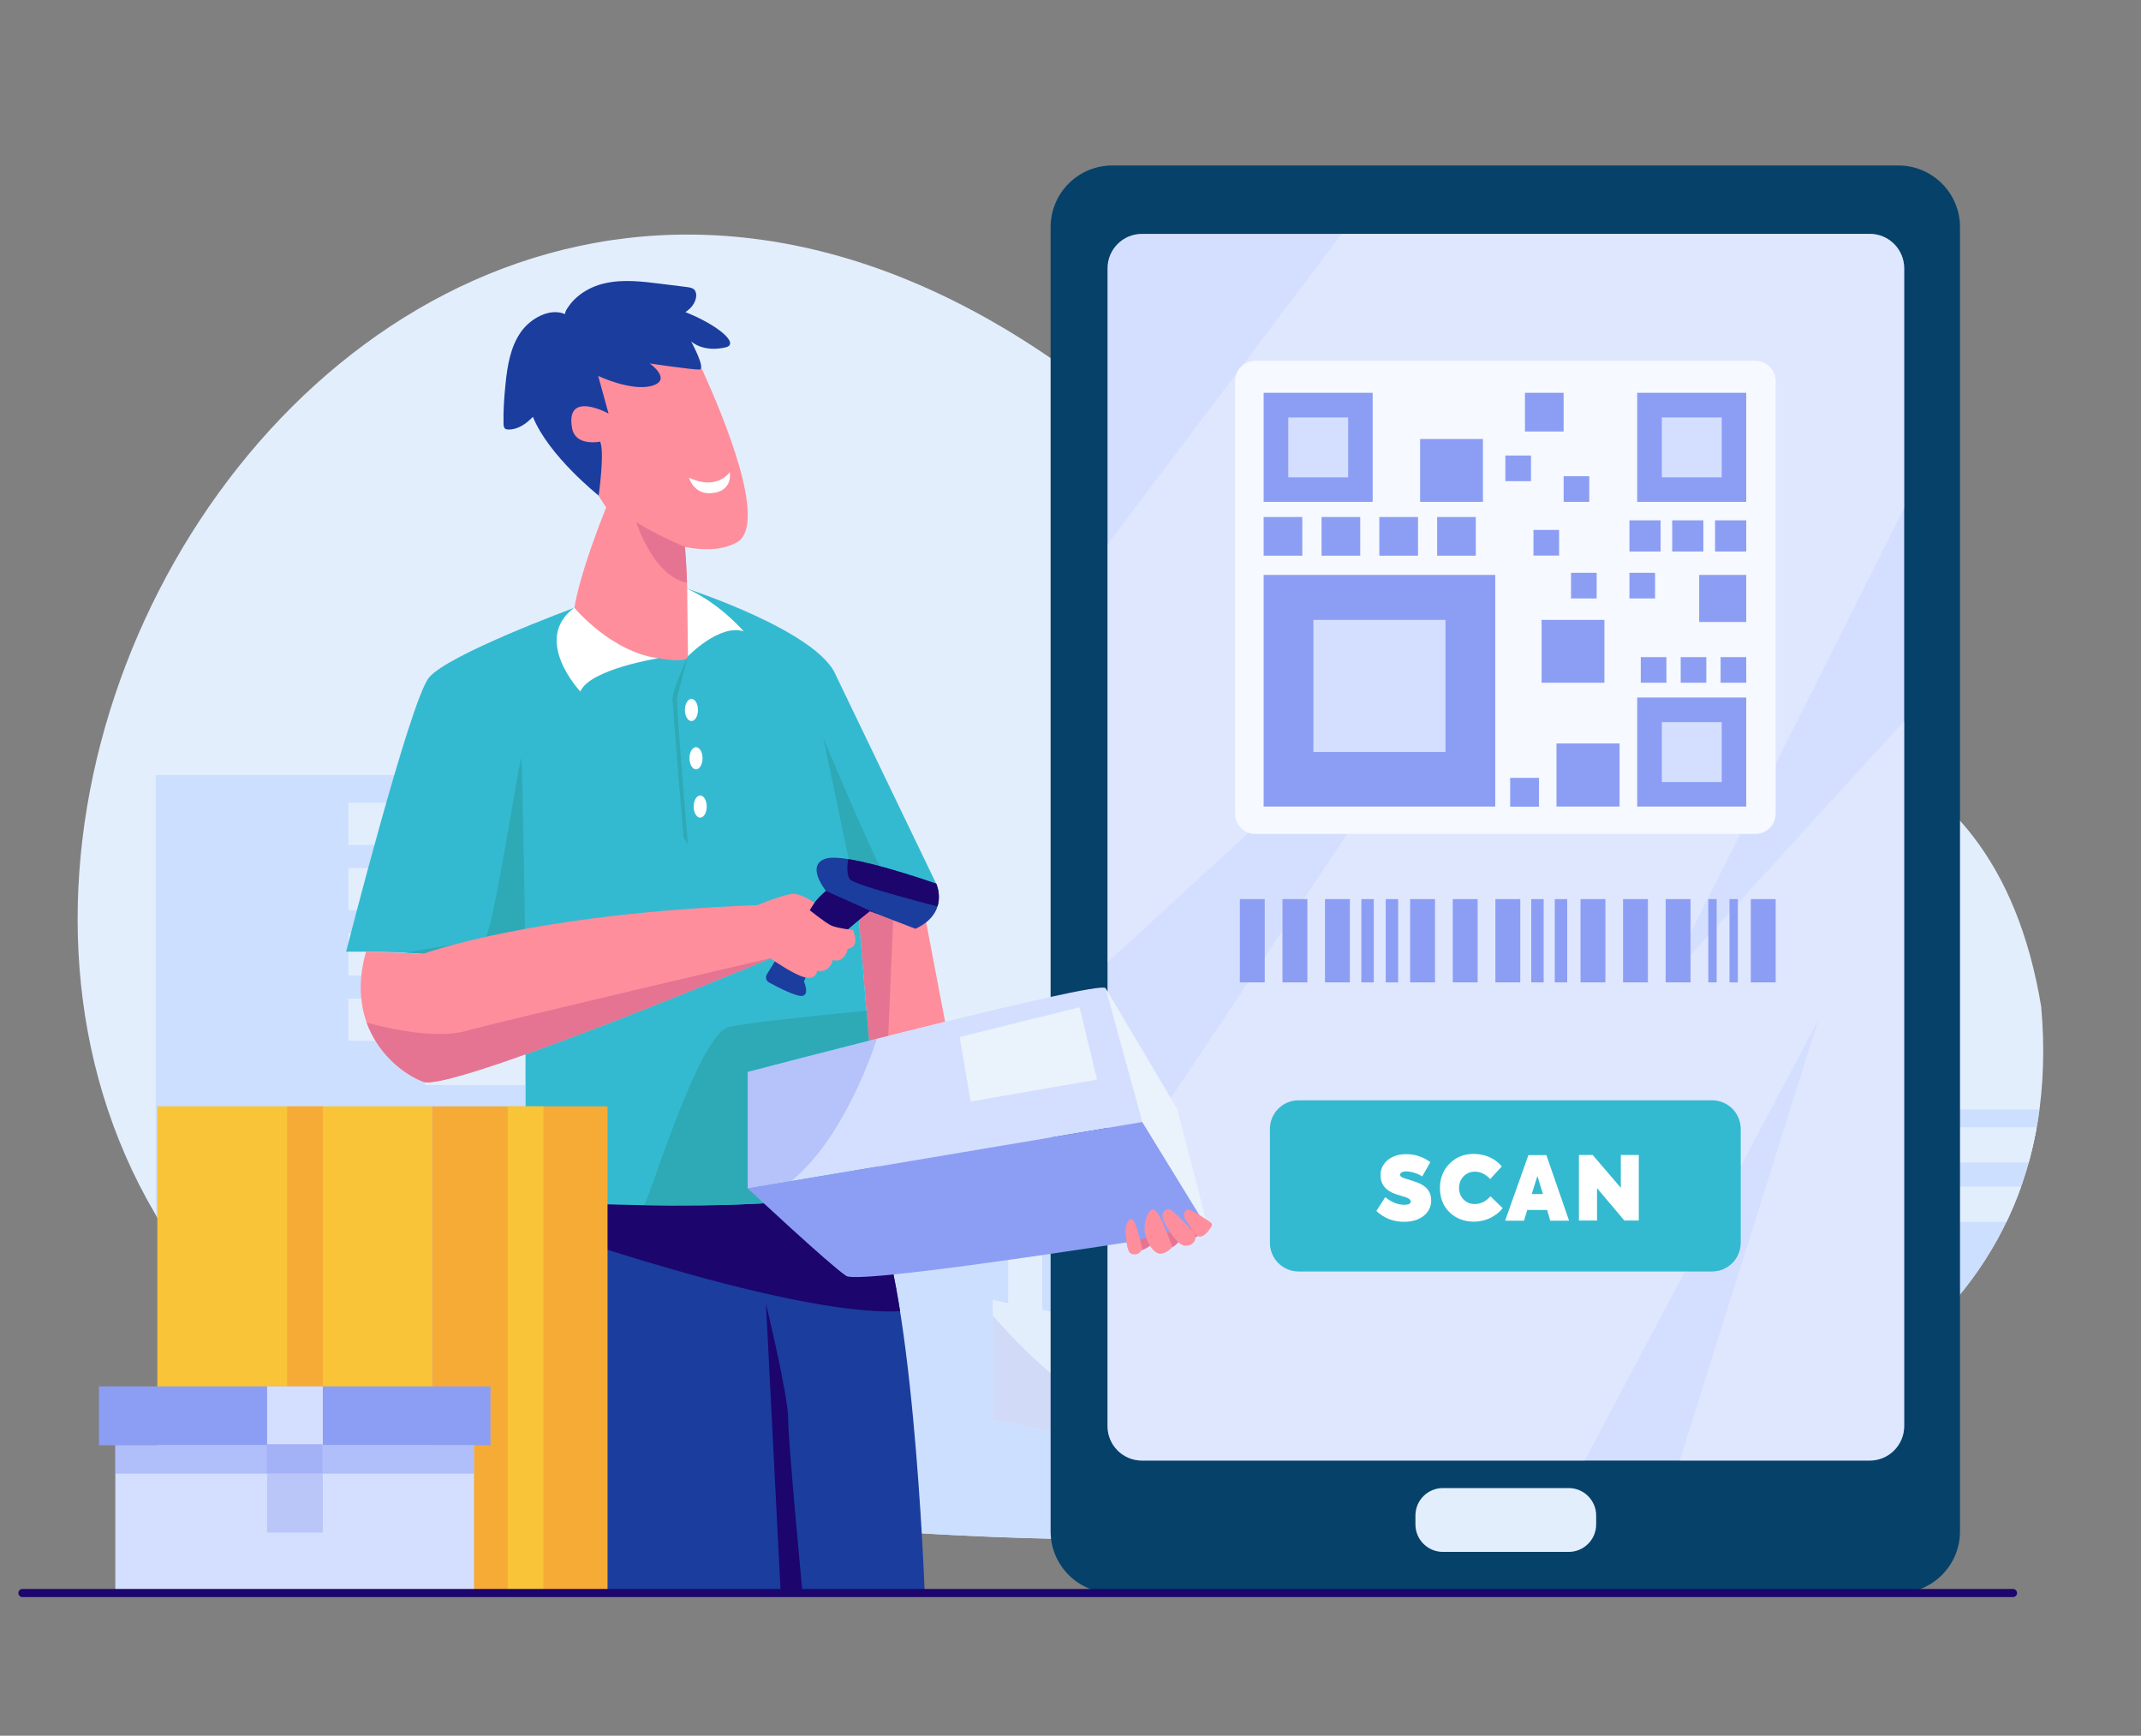 <?xml version="1.0" encoding="utf-8"?>
<!-- Generator: Adobe Illustrator 27.3.1, SVG Export Plug-In . SVG Version: 6.00 Build 0)  -->
<svg version="1.1" id="Layer_1" xmlns="http://www.w3.org/2000/svg" xmlns:xlink="http://www.w3.org/1999/xlink" x="0px" y="0px"
	 viewBox="0 0 1737.7 1408.7" style="enable-background:new 0 0 1737.7 1408.7;" xml:space="preserve">
<rect x="0" y="0" width="1737.7" height="1408.7" fill="#808080" stroke="none"/>
<style type="text/css">
	.st0{fill:#E3EEFD;}
	.st1{clip-path:url(#SVGID_00000111149832418491820200000017784299124311045308_);}
	.st2{fill:#CCDFFE;}
	.st3{clip-path:url(#SVGID_00000132768551867977360330000011592579498801528754_);}
	.st4{fill:#FFFFFF;}
	.st5{clip-path:url(#SVGID_00000029761548358393749650000001227780527128120964_);}
	.st6{fill:#D1DAF7;}
	.st7{fill:#064169;}
	.st8{opacity:0.34;clip-path:url(#XMLID_00000003818388886516986890000000592688941445320590_);fill:#F6F9FF;}
	.st9{fill:#8C9EF4;}
	.st10{fill:#F6F9FF;}
	.st11{fill:#D4DFFF;}
	.st12{opacity:0.15;clip-path:url(#XMLID_00000008123198331119983550000009765028690255365050_);fill:#34BAD0;}
	.st13{clip-path:url(#XMLID_00000053518646416267033120000007794135306046741423_);fill:#1C056D;}
	.st14{clip-path:url(#XMLID_00000134936151843823538840000008067423144341097607_);fill:#E57492;}
	.st15{clip-path:url(#XMLID_00000127738162483190369960000002872012548179541898_);fill:#2EAAB7;}
	.st16{clip-path:url(#XMLID_00000077325450749461785410000000478109437772365478_);fill:#E57492;}
	.st17{fill:#1B3D9E;}
	.st18{fill:#2EAAB7;}
	.st19{clip-path:url(#XMLID_00000085937702199655883970000006106028250036825990_);fill:#1C056D;}
	.st20{clip-path:url(#XMLID_00000079476483966285950520000010869098726111234217_);fill:#E57492;}
	.st21{opacity:0.43;clip-path:url(#XMLID_00000115479883969295068970000007183379641226051763_);fill:#8C9EF4;}
	.st22{fill:#EAF2FC;}
	.st23{fill:#E57492;}
	.st24{fill:#FE8E9C;}
	.st25{fill:#F9C438;}
	.st26{fill:#F6AB36;}
	.st27{opacity:0.5;fill:#8C9EF4;}
	.st28{fill:#A3B1F6;}
	.st29{fill:#BAC5F8;}
	.st30{fill:#1C056D;}
</style>
<path class="st0" d="M1656.7,817c-38.8-234.2-227.7-252.7-425.6-225.7c-170.9,4.1-238.9-181.1-349.7-280
	C237.1-175.6-323.5,948.3,410,1204.4C746.3,1267.4,1703.1,1345.5,1656.7,817L1656.7,817L1656.7,817z"/>
<g>
	<defs>
		<path id="SVGID_1_" d="M1656.7,817c-38.8-234.2-227.7-252.7-425.6-225.7c-170.9,4.1-238.9-181.1-349.7-280
			C237.1-175.6-323.5,948.3,410,1204.4C746.3,1267.4,1703.1,1345.5,1656.7,817L1656.7,817L1656.7,817z"/>
	</defs>
	<clipPath id="SVGID_00000168812653067662164850000005977580717037462679_">
		<use xlink:href="#SVGID_1_"  style="overflow:visible;"/>
	</clipPath>
	<g style="clip-path:url(#SVGID_00000168812653067662164850000005977580717037462679_);">
		<polyline class="st2" points="126.4,975.8 126.4,629 344.8,629 344.8,880.6 426.2,880.6 426.2,768.7 626.2,768.7 626.2,961.8 
			796.6,961.8 796.6,833.7 1031.6,833.7 1031.6,675.5 1320.6,675.5 1320.6,998.8 1441,998.8 1441,900.4 1724.3,900.4 1724.3,1256.8 
			142.8,1256.8 126.4,975.8 		"/>
		<g>
			<defs>
				<polyline id="SVGID_00000128453825554506199770000003596934592352749476_" points="126.4,975.8 126.4,629 344.8,629 
					344.8,880.6 426.2,880.6 426.2,768.7 626.2,768.7 626.2,961.8 796.6,961.8 796.6,833.7 1031.6,833.7 1031.6,675.5 1320.6,675.5 
					1320.6,998.8 1441,998.8 1441,900.4 1724.3,900.4 1724.3,1256.8 142.8,1256.8 126.4,975.8 				"/>
			</defs>
			<clipPath id="SVGID_00000082349277414193775130000011960475270099617665_">
				<use xlink:href="#SVGID_00000128453825554506199770000003596934592352749476_"  style="overflow:visible;"/>
			</clipPath>
			<g style="clip-path:url(#SVGID_00000082349277414193775130000011960475270099617665_);">
				<rect x="282.8" y="651.5" class="st0" width="34.2" height="34.2"/>
				<rect x="282.8" y="704.5" class="st0" width="34.2" height="34.2"/>
				<rect x="282.8" y="757.5" class="st0" width="34.2" height="34.2"/>
				<rect x="282.8" y="810.5" class="st0" width="34.2" height="34.2"/>
				<rect x="443.8" y="783.6" class="st0" width="29.3" height="25.9"/>
				<rect x="488.1" y="783.6" class="st0" width="29.3" height="25.9"/>
				<rect x="443.1" y="818.6" class="st0" width="29.3" height="25.9"/>
				<rect x="487.3" y="818.6" class="st0" width="29.3" height="25.9"/>
				<rect x="442.4" y="853.5" class="st0" width="29.3" height="25.9"/>
				<rect x="486.6" y="853.5" class="st0" width="29.3" height="25.9"/>
				<rect x="818.3" y="849.8" class="st0" width="27.6" height="232.7"/>
				<rect x="858.3" y="849.8" class="st0" width="27.6" height="183.5"/>
				<rect x="1058.3" y="695.1" class="st0" width="41.3" height="41.3"/>
				<rect x="1121.3" y="695.1" class="st0" width="41.3" height="41.3"/>
				<rect x="1184.3" y="695.1" class="st0" width="41.3" height="41.3"/>
				<rect x="1247.4" y="695.1" class="st0" width="41.3" height="41.3"/>
				<rect x="1058.3" y="752.9" class="st0" width="41.3" height="41.3"/>
				<rect x="1121.3" y="752.9" class="st0" width="41.3" height="41.3"/>
				<rect x="1184.3" y="752.9" class="st0" width="41.3" height="41.3"/>
				<rect x="1247.4" y="752.9" class="st0" width="41.3" height="41.3"/>
				<rect x="1058.3" y="810.7" class="st0" width="41.3" height="41.3"/>
				<rect x="1121.3" y="810.7" class="st0" width="41.3" height="41.3"/>
				<rect x="1184.3" y="810.7" class="st0" width="41.3" height="41.3"/>
				<rect x="1247.4" y="810.7" class="st0" width="41.3" height="41.3"/>
				<rect x="1469.1" y="914.8" class="st0" width="196.1" height="28.7"/>
				<rect x="1468.7" y="963" class="st0" width="196.1" height="28.7"/>
			</g>
		</g>
	</g>
</g>
<path class="st4" d="M1234.9,349c-0.2-39.5-59.4-39.5-59.5,0c0,0-3.1,31.6,29.8,56.7C1238,380.6,1234.9,349,1234.9,349L1234.9,349z"
	/>
<polygon class="st0" points="805.7,1055.1 897.6,1073.3 897.6,1169.9 805.7,1152.6 "/>
<g>
	<defs>
		<polygon id="SVGID_00000145031798910487990780000011283801993376613542_" points="805.7,1055.1 897.6,1073.3 897.6,1169.9 
			805.7,1152.6 		"/>
	</defs>
	<clipPath id="SVGID_00000007389009122602090060000011858783065349673907_">
		<use xlink:href="#SVGID_00000145031798910487990780000011283801993376613542_"  style="overflow:visible;"/>
	</clipPath>
	<g style="clip-path:url(#SVGID_00000007389009122602090060000011858783065349673907_);">
		<path class="st6" d="M799.5,1060.2c0,0,72.3,89.4,121.3,88.8v38.7l-123-27.9L799.5,1060.2L799.5,1060.2z"/>
	</g>
</g>
<g>
	<g>
		<path class="st7" d="M1540.8,1292.9H902.8c-27.7,0-50.1-22.4-50.1-50.1V184.4c0-27.7,22.4-50.1,50.1-50.1h637.9
			c27.7,0,50.1,22.4,50.1,50.1v1058.4C1590.8,1270.5,1568.4,1292.9,1540.8,1292.9z"/>
		<g>
			<defs>
				<path id="XMLID_473_" d="M1517.5,1185.4H926.9c-15.5,0-28-12.5-28-28V217.8c0-15.5,12.5-28,28-28h590.6c15.5,0,28,12.5,28,28
					v939.6C1545.5,1172.9,1532.9,1185.4,1517.5,1185.4z"/>
			</defs>
			<use xlink:href="#XMLID_473_"  style="overflow:visible;fill:#D4DFFF;"/>
			<clipPath id="XMLID_00000076595654296085826300000007710103418673105855_">
				<use xlink:href="#XMLID_473_"  style="overflow:visible;"/>
			</clipPath>
			
				<polygon style="opacity:0.34;clip-path:url(#XMLID_00000076595654296085826300000007710103418673105855_);fill:#F6F9FF;" points="
				1104,169.8 852.7,503.1 852.7,823.3 1221.8,484.7 867.2,1015.6 867.2,1243.8 1255.1,1243.8 1475.8,827.7 1352.5,1219.9 
				1545.5,1219.9 1590.8,1173 1607.8,516.9 1351.9,797.3 1573.7,356.3 1561.9,163.4 			"/>
		</g>
		<path class="st0" d="M1273.2,1259.5h-102.1c-12.3,0-22.3-10-22.3-22.3v-7.2c0-12.3,10-22.3,22.3-22.3h102.1
			c12.3,0,22.3,10,22.3,22.3v7.2C1295.5,1249.5,1285.5,1259.5,1273.2,1259.5z"/>
	</g>
	<g>
		<rect x="1006.3" y="729.7" class="st9" width="20.2" height="67.6"/>
		<rect x="1040.9" y="729.7" class="st9" width="20.2" height="67.6"/>
		<rect x="1075.4" y="729.7" class="st9" width="20.2" height="67.6"/>
		<rect x="1104.9" y="729.7" class="st9" width="10.1" height="67.6"/>
		<rect x="1124.7" y="729.7" class="st9" width="10.1" height="67.6"/>
		<rect x="1144.5" y="729.7" class="st9" width="20.2" height="67.6"/>
		<rect x="1179.1" y="729.7" class="st9" width="20.2" height="67.6"/>
		<rect x="1213.7" y="729.7" class="st9" width="20.2" height="67.6"/>
		<rect x="1261.9" y="729.7" class="st9" width="10.1" height="67.6"/>
		<rect x="1242.8" y="729.7" class="st9" width="10.1" height="67.6"/>
		<rect x="1282.8" y="729.7" class="st9" width="20.2" height="67.6"/>
		<rect x="1317.3" y="729.7" class="st9" width="20.2" height="67.6"/>
		<rect x="1351.9" y="729.7" class="st9" width="20.2" height="67.6"/>
		<rect x="1386.5" y="729.7" class="st9" width="6.8" height="67.6"/>
		<rect x="1403.7" y="729.7" class="st9" width="6.8" height="67.6"/>
		<rect x="1421" y="729.7" class="st9" width="20.2" height="67.6"/>
	</g>
	<g>
		<path class="st10" d="M1424.7,676.8h-405.8c-9.1,0-16.5-7.4-16.5-16.5V309.3c0-9.1,7.4-16.5,16.5-16.5h405.8
			c9.1,0,16.5,7.4,16.5,16.5v350.9C1441.2,669.4,1433.8,676.8,1424.7,676.8z"/>
		<g>
			<rect x="1025.6" y="318.8" class="st9" width="88.5" height="88.5"/>
			<rect x="1025.6" y="466.6" class="st9" width="188" height="188"/>
			<rect x="1066" y="503.1" class="st11" width="107.2" height="107.2"/>
			<rect x="1328.8" y="566.1" class="st9" width="88.5" height="88.5"/>
			<rect x="1328.8" y="318.8" class="st9" width="88.5" height="88.5"/>
			<rect x="1237.7" y="318.8" class="st9" width="31.4" height="31.4"/>
			<rect x="1025.6" y="419.6" class="st9" width="31.4" height="31.4"/>
			<rect x="1072.6" y="419.6" class="st9" width="31.4" height="31.4"/>
			<rect x="1119.5" y="419.6" class="st9" width="31.4" height="31.4"/>
			<rect x="1166.4" y="419.6" class="st9" width="31.4" height="31.4"/>
			<rect x="1269.1" y="386.5" class="st9" width="20.8" height="20.8"/>
			<rect x="1221.8" y="369.7" class="st9" width="20.8" height="20.8"/>
			<rect x="1322.5" y="464.9" class="st9" width="20.8" height="20.8"/>
			<rect x="1244.6" y="430.1" class="st9" width="20.8" height="20.8"/>
			<rect x="1275.1" y="464.9" class="st9" width="20.8" height="20.8"/>
			<rect x="1331.7" y="533.3" class="st9" width="20.8" height="20.8"/>
			<rect x="1364.1" y="533.3" class="st9" width="20.8" height="20.8"/>
			<rect x="1396.5" y="533.3" class="st9" width="20.8" height="20.8"/>
			<rect x="1152.6" y="356.3" class="st9" width="51" height="51"/>
			<rect x="1251.2" y="503.1" class="st9" width="51" height="51"/>
			<rect x="1225.7" y="631.3" class="st9" width="23.4" height="23.4"/>
			<rect x="1263.3" y="603.4" class="st9" width="51.2" height="51.2"/>
			<rect x="1379.1" y="466.6" class="st9" width="38.2" height="38.2"/>
			<rect x="1322.5" y="422.3" class="st9" width="25.3" height="25.3"/>
			<rect x="1357.2" y="422.3" class="st9" width="25.3" height="25.3"/>
			<rect x="1392" y="422.3" class="st9" width="25.3" height="25.3"/>
			<rect x="1348.8" y="586.1" class="st11" width="48.6" height="48.6"/>
			<rect x="1045.6" y="338.8" class="st11" width="48.6" height="48.6"/>
			<rect x="1348.8" y="338.8" class="st11" width="48.6" height="48.6"/>
		</g>
	</g>
	<g>
		<g>
			<defs>
				<path id="XMLID_472_" d="M1389.6,1031.9h-335.7c-12.8,0-23.2-10.4-23.2-23.2v-92.5c0-12.8,10.4-23.2,23.2-23.2h335.7
					c12.8,0,23.2,10.4,23.2,23.2v92.5C1412.8,1021.5,1402.4,1031.9,1389.6,1031.9z"/>
			</defs>
			<use xlink:href="#XMLID_472_"  style="overflow:visible;fill:#34BAD0;"/>
			<clipPath id="XMLID_00000152228492029283678720000013329091788447908233_">
				<use xlink:href="#XMLID_472_"  style="overflow:visible;"/>
			</clipPath>
			<path style="opacity:0.15;clip-path:url(#XMLID_00000152228492029283678720000013329091788447908233_);fill:#34BAD0;" d="
				M1406.2,1049h-341.7c-10.6,0-19.2-8.6-19.2-19.2V922.2c0-10.6,8.6-19.2,19.2-19.2h341.7c10.6,0,19.2,8.6,19.2,19.2v107.6
				C1425.4,1040.4,1416.8,1049,1406.2,1049z"/>
		</g>
	</g>
</g>
<g>
	<g>
		<defs>
			<path id="XMLID_471_" d="M439.1,973.6c0,0-19.5,50.8-9.7,106.3c9.9,55.6,26.8,212.6,26.8,212.6h294.3c0,0-9.7-269.4-45.7-318.9
				H439.1z"/>
		</defs>
		<use xlink:href="#XMLID_471_"  style="overflow:visible;fill:#1B3D9E;"/>
		<clipPath id="XMLID_00000022559286805282144330000017910415634119638406_">
			<use xlink:href="#XMLID_471_"  style="overflow:visible;"/>
		</clipPath>
		<path style="clip-path:url(#XMLID_00000022559286805282144330000017910415634119638406_);fill:#1C056D;" d="M634.1,1302.1
			l-12.4-243.8c0,0,18,73.7,18,93.6c0,19.8,12.8,153.1,12.8,153.1L634.1,1302.1z"/>
		<path style="clip-path:url(#XMLID_00000022559286805282144330000017910415634119638406_);fill:#1C056D;" d="M418.5,989.4
			c0,0,237.1,85.6,321.7,73.9l-14-118.9l-306.7,1.3L418.5,989.4z"/>
	</g>
	<g>
		<defs>
			<polygon id="XMLID_470_" points="747.3,725.5 767.1,829.3 705.3,844.7 695.9,731 			"/>
		</defs>
		<use xlink:href="#XMLID_470_"  style="overflow:visible;fill:#FE8E9C;"/>
		<clipPath id="XMLID_00000083794857042621628870000008746701769608539048_">
			<use xlink:href="#XMLID_470_"  style="overflow:visible;"/>
		</clipPath>
		<path style="clip-path:url(#XMLID_00000083794857042621628870000008746701769608539048_);fill:#E57492;" d="M725.9,723l-5.6,132.8
			l-24.4,3.6c0,0-27.7-125.4-16.4-133.9C690.7,717,725.9,723,725.9,723"/>
	</g>
	<g>
		<defs>
			<path id="XMLID_469_" d="M759.9,717.3l-81.3-168.9v0c-14.4-36.2-120.9-70.6-120.9-70.6l-91.6,15.5c0,0-102.7,37.8-118,56.7
				c-15.3,18.9-67.2,222.4-67.2,222.4s104.3-1.7,145.7,14.9v187.1c0,0,220.3,14.9,288.2-13.2c0,0-9.7-119.9-18.9-230.2L759.9,717.3z
				"/>
		</defs>
		<use xlink:href="#XMLID_469_"  style="overflow:visible;fill:#34BAD0;"/>
		<clipPath id="XMLID_00000049936265119907262070000007784137154165570971_">
			<use xlink:href="#XMLID_469_"  style="overflow:visible;"/>
		</clipPath>
		<path style="clip-path:url(#XMLID_00000049936265119907262070000007784137154165570971_);fill:#2EAAB7;" d="M695.9,731L668,598.2
			c0,0,50.6,122.4,57.9,124.9C733.2,725.5,695.9,731,695.9,731"/>
		<path style="clip-path:url(#XMLID_00000049936265119907262070000007784137154165570971_);fill:#2EAAB7;" d="M520.4,983.3
			c5.6-5.2,46-144.6,71.7-150s139.3-15.7,139.3-15.7s6.7,145-10.8,156.1C703.1,984.7,520.4,983.3,520.4,983.3"/>
	</g>
	<g>
		<defs>
			<path id="XMLID_468_" d="M452.5,310.7c7.8-14.6,43-36.5,75.1-37.5c18.1-0.6,34.7,10.1,42.2,26.6c17.1,37.2,54.1,125.8,28.2,140.4
				c-11.6,6.5-26.8,6.7-42.1,3.7c2.4,24.4,3,81.1,2.5,88.8c-0.6,10.8-76-8.8-90-18.9c-14-10.2,23.6-102,23.6-102
				C481.7,397,441.7,331,452.5,310.7z"/>
		</defs>
		<use xlink:href="#XMLID_468_"  style="overflow:visible;fill:#FE8E9C;"/>
		<clipPath id="XMLID_00000121998954155415610230000017488768888790195093_">
			<use xlink:href="#XMLID_468_"  style="overflow:visible;"/>
		</clipPath>
		<path style="clip-path:url(#XMLID_00000121998954155415610230000017488768888790195093_);fill:#E57492;" d="M555.9,443.8
			c0,0-21.1-8.5-39.5-20c0,0,15.9,50.9,47.7,49.6L555.9,443.8"/>
	</g>
	<path class="st4" d="M592.3,383.2c0,0-10,15.3-33.1,4.5c0,0,3.7,13.5,17.7,12.6C595.4,399.1,592.3,383.2,592.3,383.2z"/>
	<path class="st17" d="M556.3,253.3c4.4-2.8,8-7.2,8.7-12.3c0.3-2.1-0.1-4.5-1.6-6c-1.5-1.4-3.6-1.7-5.6-2
		c-7.2-0.9-14.4-1.8-21.6-2.7c-15.2-1.9-30.8-3.8-45.7-0.3c-0.8,0.2-1.6,0.4-2.4,0.6c-7,2-13.6,5.3-19.2,10
		c-2.7,2.3-5.2,4.9-7.2,7.8c-1.7,2.5-3.1,4.3-3.1,6.6c0,0,0,0,0.1,0c0,0,0,0-0.1,0c0,0,0-0.1,0-0.1c-12.6-5.3-28,3.7-35.5,14.1
		c-8.8,12.2-11.3,27.7-12.8,42.6c-1.1,10.8-1.9,21.6-1.6,32.5c0,1.4,0.2,3,1.3,3.8c0.7,0.6,1.8,0.7,2.7,0.7
		c7.7,0.1,14.4-4.7,19.8-10.3c12.9,31.8,53.4,63.9,53.4,63.9s5.1-36.3,1.1-43.8c0,0-20,4.3-22.7-11c-5.6-31.1,29.6-11.8,29.6-11.8
		l-8.4-30.5c0,0,27,12.8,43.7,8c16.8-4.9-1.8-18.1-1.8-18.1s34.5,5.1,40.2,4.9c5.7-0.2-6.7-22.9-6.7-22.9s9.4,9.3,28.1,4.9
		C600.4,279.2,583.4,264.1,556.3,253.3z"/>
	<g>
		<path class="st4" d="M534.4,534.2c0,0-55.5,8.8-63.4,27c0,0-39.7-42-4.9-68C466.2,493.2,495.9,529.3,534.4,534.2z"/>
		<path class="st4" d="M558.4,532.6c0,0,25.5-26.5,45.2-20.2c0,0-18.9-22.4-45.9-34.6L558.4,532.6z"/>
	</g>
	<path class="st18" d="M558.4,532.6c0,0-13,27.2-12.6,35.8c0.4,8.6,9,111.5,9,111.5l3.6,5.3c0,0-9.9-114.2-8.7-119.6
		C550.9,560.3,558.4,532.6,558.4,532.6z"/>
	<g>
		<ellipse class="st4" cx="561.2" cy="576.2" rx="5.3" ry="9"/>
		<path class="st4" d="M570.2,615.4c0,5-2.4,9-5.3,9c-2.9,0-5.3-4-5.3-9c0-5,2.4-9,5.3-9C567.8,606.4,570.2,610.4,570.2,615.4z"/>
		<path class="st4" d="M573.6,654.6c0,5-2.4,9-5.3,9c-2.9,0-5.3-4-5.3-9c0-5,2.4-9,5.3-9C571.2,645.6,573.6,649.6,573.6,654.6z"/>
	</g>
	<path class="st18" d="M426.7,787.2c0,0-2.6-164.1-3.4-171.8c-0.9-7.8-23.8,147.8-30.6,147.8c-6.8,0-63.7,9.9-63.7,9.9
		S414.8,778.1,426.7,787.2z"/>
	<g>
		<defs>
			<path id="XMLID_467_" d="M622.4,790.8c8.7-14.4,37.1-60.6,48-67.7c0,0-17.2-21.1,0-26.3s89.5,20.4,89.5,20.4s11,23.7-16.9,36.6
				l-37-14.3c0,0-46,35-53.5,57.1c0,0,4.9,11-1.6,11.7c-4.8,0.5-19.4-6.9-26.7-10.9C621.9,796.2,621,793.2,622.4,790.8z"/>
		</defs>
		<use xlink:href="#XMLID_467_"  style="overflow:visible;fill:#1B3D9E;"/>
		<clipPath id="XMLID_00000029021115148252929260000004694539195558270634_">
			<use xlink:href="#XMLID_467_"  style="overflow:visible;"/>
		</clipPath>
		<path style="clip-path:url(#XMLID_00000029021115148252929260000004694539195558270634_);fill:#1C056D;" d="M670.4,723.1
			c0,0,44.2,19.8,43.3,19.5c-0.9-0.4-24.5,24.8-34.3,22.9c-9.8-1.9-30.7-22.3-30.7-22.3L670.4,723.1"/>
		<path style="clip-path:url(#XMLID_00000029021115148252929260000004694539195558270634_);fill:#1C056D;" d="M688.6,696.1
			c0,0-2.6,12.1,1.1,17.4c3.7,5.2,75.5,23.2,75.5,23.2s-2.1-18.4-3.1-21C761.1,713,688.6,696.1,688.6,696.1z"/>
	</g>
	<g>
		<defs>
			<path id="XMLID_466_" d="M692.3,754.8c0,0-13-1.5-17.5-3.6c-4.6-2-17.6-12.5-17.6-12.5l3.8-6c0,0-8.6-6.2-15.7-7.2
				c-5.6-0.8-23.2,6.1-30.5,9.1c-183.6,6.9-271.1,39.5-271.1,39.5l-46.6-1.8c-17.9,62.3,23.8,97.3,46.6,105.7
				c20.3,7.4,235.1-80.9,281.6-100.2c5.7,3.9,20.2,13.6,27.9,15.4c9.7,2.3,9.9-5.3,9.9-5.3c11.2,1.8,12.6-8.6,12.6-8.6
				c10.6,2.3,12.3-9.2,12.3-9.2C698.7,768.8,692.3,754.8,692.3,754.8z"/>
		</defs>
		<use xlink:href="#XMLID_466_"  style="overflow:visible;fill:#FE8E9C;"/>
		<clipPath id="XMLID_00000054266421340158290140000015322938780808585914_">
			<use xlink:href="#XMLID_466_"  style="overflow:visible;"/>
		</clipPath>
		<path style="clip-path:url(#XMLID_00000054266421340158290140000015322938780808585914_);fill:#E57492;" d="M287.7,827
			c0,0,57.3,18.8,90.1,9.8c32.8-9,247.4-59.1,247.4-59.1S414.7,905.7,363.1,900C311.5,894.2,287.7,827,287.7,827z"/>
	</g>
	<g>
		<g>
			<defs>
				<path id="XMLID_446_" d="M606.9,870c0,0,285.9-75,290.4-68c4.5,7,29.9,108.7,29.9,108.7l-320.3,53.8V870z"/>
			</defs>
			<use xlink:href="#XMLID_446_"  style="overflow:visible;fill:#D4DFFF;"/>
			<clipPath id="XMLID_00000049936901841728118830000009170338070213455260_">
				<use xlink:href="#XMLID_446_"  style="overflow:visible;"/>
			</clipPath>
			<path style="opacity:0.43;clip-path:url(#XMLID_00000049936901841728118830000009170338070213455260_);fill:#8C9EF4;" d="
				M714.8,831.4c1.1,1.9-33.9,118.9-98.1,142.2c-64.3,23.3,0,0,0,0l-33.8,4.4l16.5-122.2L714.8,831.4z"/>
		</g>
		<path class="st9" d="M606.9,964.5c0,0,67,62.6,79.9,71c12.2,8,294-37.6,294-37.6l-53.6-87.3L606.9,964.5z"/>
		<polygon class="st22" points="897.3,802 955.5,900 980.8,998 927.2,910.7 		"/>
		<polygon class="st22" points="876.2,817.5 778.9,841.6 787.8,894 890.4,876.2 		"/>
	</g>
	<g>
		<path class="st23" d="M914.3,1008.4c0,0,3.3,8.2,9.4,7c6.1-1.1,9.6-4.4,9.6-4.4s15.7,1.4,18.1,1.1c2.5-0.3,8-7.4,8-7.4
			s3.3,1.3,9.4,0c6.1-1.3,13.9-12.4,13.9-12.4l-8.7,1.9L914.3,1008.4z"/>
		<g>
			<path class="st24" d="M983.4,995.1c0.5-1,0.3-2.2-0.6-2.8c-4.5-3.2-17.4-12.1-19.6-10.4c-2.6,2-3.5,5,0,9.4
				c3.5,4.4,6.5,13.5,11.8,12.2C978.7,1002.5,981.9,997.7,983.4,995.1z"/>
			<path class="st24" d="M969,1000.2c0,0-16.6-18.1-19.7-18.6c-3.1-0.5-6.7,2-5.6,6.9c1.1,4.9,11,21.2,17.2,22.4
				C967.1,1012.1,972.9,1006.4,969,1000.2z"/>
			<path class="st24" d="M951.5,1012.1c0,0-10.5-30.5-15.4-30.5c-4.9,0-8.3,12.2-6.8,19.5c1.5,7.3,7.1,16.4,12.4,16.4
				S951.5,1012.1,951.5,1012.1z"/>
			<path class="st24" d="M927.1,1013.4c-0.2-0.7-5.1-23.7-8.5-23.9c-3.4-0.2-5.6,5.1-4.9,12c0.7,6.8,1,14.9,4.6,16.1
				C925.1,1019.8,927.1,1013.4,927.1,1013.4z"/>
		</g>
	</g>
</g>
<g>
	<rect x="127.7" y="897.9" class="st25" width="222.9" height="394.6"/>
	<rect x="350.6" y="897.9" class="st26" width="142.5" height="394.6"/>
	<rect x="233" y="897.9" class="st26" width="29" height="394.6"/>
	<rect x="412.1" y="897.9" class="st25" width="29" height="394.6"/>
</g>
<g>
	<rect x="80.3" y="1125.2" class="st9" width="317.8" height="47.8"/>
	<rect x="93.6" y="1173" class="st11" width="291.1" height="119.5"/>
	<rect x="216.8" y="1125.2" class="st11" width="45.2" height="47.8"/>
	<rect x="93.6" y="1173" class="st27" width="291.1" height="23"/>
	<rect x="216.5" y="1172.1" class="st28" width="45.2" height="23.9"/>
	<rect x="216.8" y="1196" class="st29" width="45.2" height="47.8"/>
</g>
<path class="st30" d="M1633.8,1296.2H18.2c-1.8,0-3.3-1.5-3.3-3.3c0-1.8,1.5-3.3,3.3-3.3h1615.6c1.8,0,3.3,1.5,3.3,3.3
	C1637.1,1294.7,1635.6,1296.2,1633.8,1296.2z"/>
<g>
	<path class="st4" d="M1117.1,982.8l7.2-11.2c5,4.1,10.2,6.2,15.6,6.2c3.4,0,5.1-0.9,5.1-2.8c0-1.2-1.4-2.4-4-3.3
		c-0.6-0.2-1.7-0.6-3.3-1c-3.1-0.9-6-1.9-8.3-3c-6-3-8.9-7.6-8.9-14c0-4.9,1.9-8.9,5.8-12.2c3.9-3.2,8.9-4.8,14.9-4.8
		c7.3,0,13.9,2.2,19.7,6.5l-6.6,11.6c-1.6-1.2-3.7-2.1-6.2-2.9s-4.8-1.2-6.7-1.2c-3.4,0-5,1.2-5,2.6c0,1.7,1.6,2.4,4.2,3.2
		c5.4,1.7,8.8,2.8,10.2,3.4c7.2,2.8,10.8,7.6,10.8,14.3c0,5-2,9.2-6,12.5c-4,3.2-9.3,4.9-16,4.9
		C1130.7,991.6,1123.2,988.6,1117.1,982.8z"/>
	<path class="st4" d="M1176.5,983.9c-5.2-5.1-7.8-11.7-7.8-19.7c0-8.1,2.7-14.7,7.9-19.9c5.3-5.3,11.8-7.8,19.5-7.8
		c9.5,0,17.8,4,22.8,10.2l-9.4,10.2c-3.8-4-8-6-12.4-6c-3.7,0-6.7,1.3-9.2,3.8c-2.4,2.5-3.7,5.6-3.7,9.4c0,3.7,1.2,6.8,3.7,9.4
		c2.5,2.5,5.5,3.7,9.1,3.7c4.8,0,9-2.1,12.7-6.3l9.9,9.6c-2.4,3.2-5.7,5.8-9.9,7.9c-4.2,2.1-8.7,3.1-13.7,3.1
		C1188.2,991.4,1181.7,988.9,1176.5,983.9z"/>
	<path class="st4" d="M1258.2,990.7l-2.5-8.7h-16.1l-2.7,8.7h-15.3l18.9-53.2h14.6l18.4,53.2H1258.2z M1252.3,969.1l-4.5-14.7
		l-4.6,14.7H1252.3z"/>
	<path class="st4" d="M1315.4,937.4h14.7v53.2h-11.7l-22.2-26.3v26.3h-14.7v-53.2h11.2l22.8,26.6V937.4z"/>
</g>
</svg>
